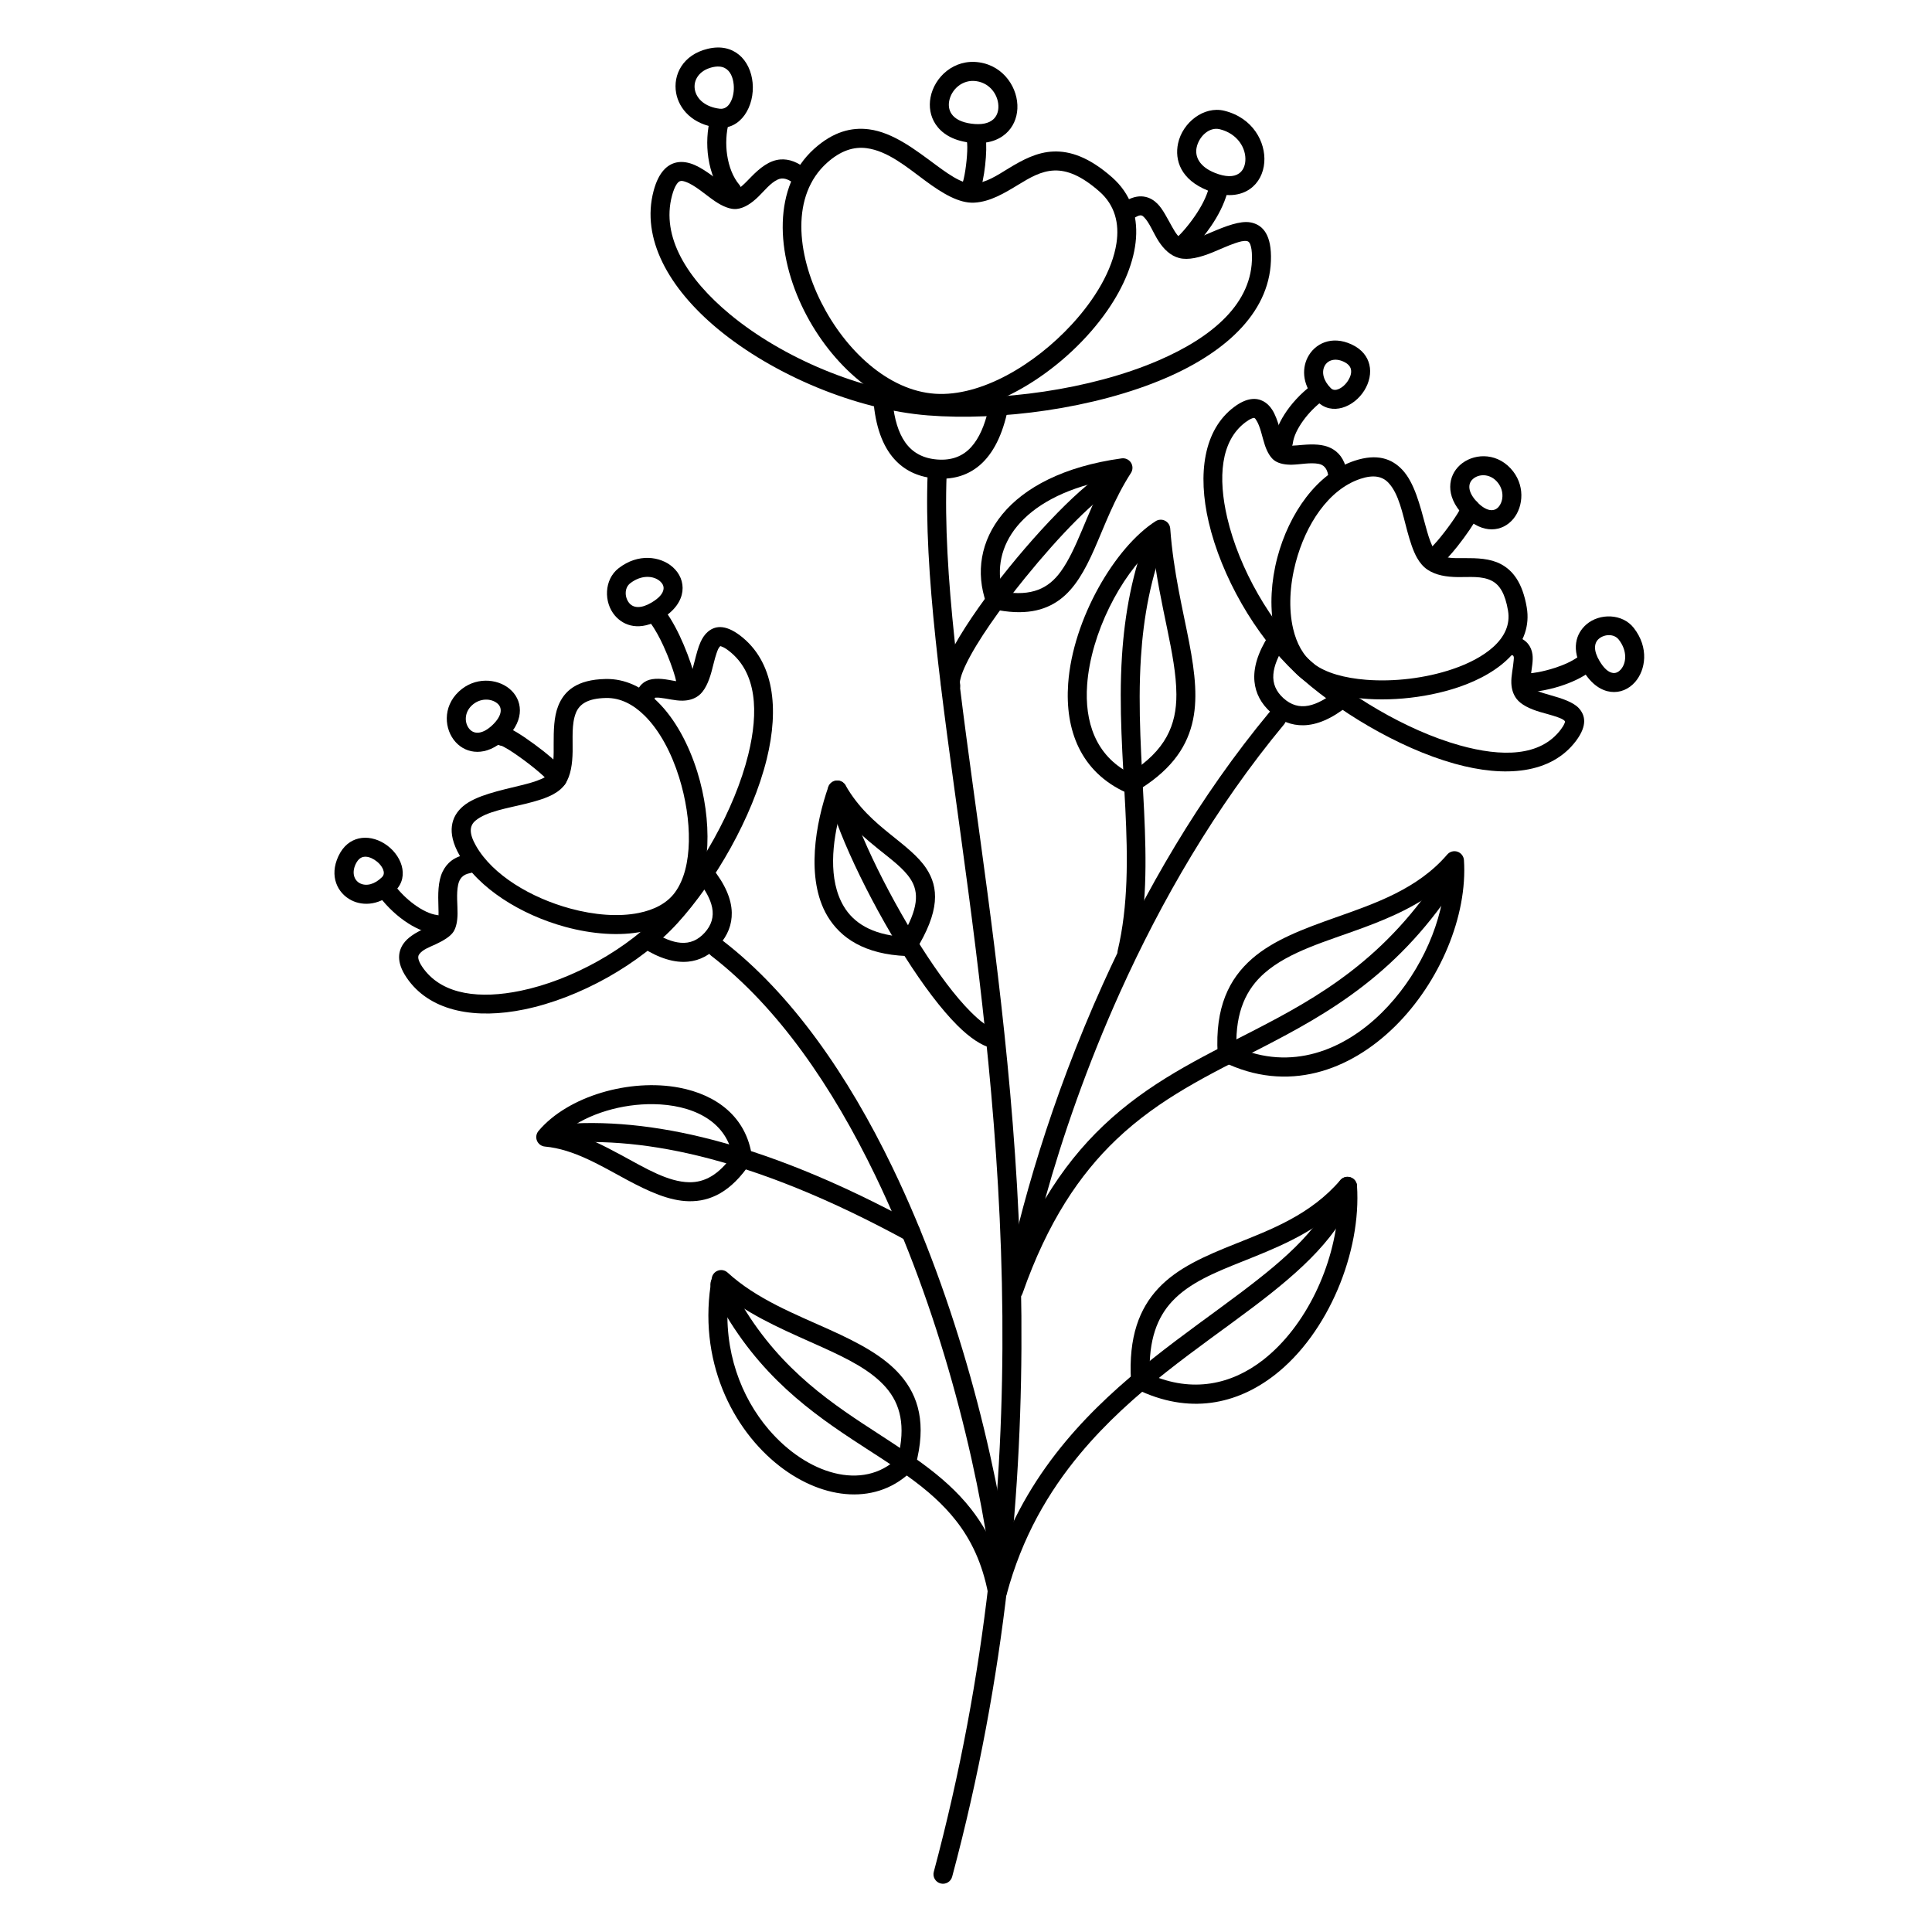<?xml version="1.0" encoding="UTF-8"?>
<!-- Uploaded to: SVG Repo, www.svgrepo.com, Generator: SVG Repo Mixer Tools -->
<svg fill="#000000" width="800px" height="800px" version="1.1" viewBox="144 144 512 512" xmlns="http://www.w3.org/2000/svg">
 <g fill-rule="evenodd">
  <path d="m389.84 269.38c-2.086 53.176 19.051 129.57 19.801 223.37 0.363 45.25-4.047 94.57-18.176 147.3-0.359 1.34 0.438 2.723 1.781 3.082 1.344 0.359 2.727-0.438 3.086-1.781 14.258-53.215 18.711-102.98 18.348-148.65-0.75-93.699-21.891-170.01-19.809-223.13 0.055-1.391-1.027-2.562-2.418-2.621-1.387-0.051-2.562 1.031-2.613 2.422z"/>
  <path d="m480.45 332.7c-18.652 22.461-33.195 47.75-44.23 72.23-13.719 30.426-22.02 59.609-26.105 80.559-0.25 1.293 0.539 2.566 1.816 2.91 1.273 0.344 2.598-0.352 3.039-1.598 6.672-19.047 15.195-31.594 24.832-40.781 11.621-11.078 24.828-17.293 38.199-24.164 18.414-9.457 37.141-20.086 52.91-45.082 0.738-1.176 0.391-2.734-0.789-3.477-1.176-0.742-2.731-0.391-3.477 0.789-15.164 24.039-33.238 34.195-50.945 43.289-13.801 7.086-27.383 13.566-39.375 25-5.496 5.234-10.66 11.508-15.355 19.348 4.598-16.492 11.109-35.352 19.84-54.723 10.863-24.09 25.16-48.98 43.52-71.082 0.887-1.066 0.738-2.656-0.332-3.547-1.066-0.891-2.656-0.742-3.547 0.328z"/>
  <path d="m332.46 397.28c17.684 13.605 32.121 34.668 43.531 58.312 16.801 34.824 26.996 75.262 31.027 106.19 0.18 1.379 1.445 2.352 2.824 2.172 1.379-0.18 2.352-1.445 2.172-2.82-4.09-31.379-14.441-72.398-31.488-107.73-11.77-24.398-26.75-46.074-44.992-60.117-1.105-0.848-2.688-0.641-3.535 0.461-0.848 1.102-0.641 2.688 0.461 3.531z"/>
  <path d="m332.53 485.41c10.117 20.645 24.023 31.262 37.238 39.992 10.496 6.941 20.559 12.602 27.602 21.609 3.973 5.074 6.953 11.234 8.5 19.328 0.219 1.156 1.203 2.004 2.379 2.047 1.172 0.043 2.223-0.73 2.527-1.863 4.055-15.137 11.07-27.184 19.48-37.27 13.816-16.578 31.367-27.914 45.883-38.883 12.773-9.648 23.211-19.098 27.348-31.156 0.457-1.312-0.246-2.75-1.562-3.199-1.316-0.453-2.75 0.246-3.199 1.562-3.848 11.207-13.754 19.809-25.621 28.773-14.793 11.176-32.633 22.781-46.719 39.676-7.246 8.688-13.5 18.766-17.871 30.875-1.82-5.035-4.266-9.277-7.176-12.996-7.371-9.422-17.812-15.445-28.793-22.703-12.574-8.312-25.863-18.367-35.492-38.012-0.609-1.25-2.121-1.766-3.367-1.152-1.25 0.609-1.766 2.121-1.156 3.371z"/>
  <path d="m503.62 458.22c-0.066-1.02-0.746-1.898-1.719-2.219-0.969-0.324-2.039-0.027-2.703 0.75-7.867 9.164-18.293 13.07-27.785 16.867-7.988 3.191-15.348 6.34-20.453 11.809-4.957 5.305-7.938 12.754-7.234 24.574 0.055 0.906 0.59 1.711 1.406 2.113 13.965 6.859 26.629 4.066 36.633-3.691 14.316-11.102 23.031-32.695 21.855-50.203zm-5.027 6.293c-0.918 14.684-8.422 31.016-19.918 39.93-8.234 6.387-18.574 8.832-29.988 3.773-0.289-9.145 1.977-15.094 5.953-19.352 4.637-4.961 11.398-7.672 18.645-10.57 8.492-3.394 17.621-6.981 25.309-13.781z"/>
  <path d="m531.96 371.93c-0.07-1.023-0.75-1.898-1.719-2.223-0.973-0.324-2.039-0.027-2.707 0.75-7.871 9.172-19.152 12.984-29.641 16.699-8.418 2.984-16.367 5.918-22.09 10.918-6.074 5.309-9.84 12.867-9.109 25.203 0.059 0.902 0.594 1.711 1.406 2.109 17.059 8.379 33.602 2.457 45.633-9.434 11.867-11.73 19.215-29.285 18.227-44.023zm-5.109 6.301c-1.07 11.984-7.402 24.988-16.66 34.137-10.207 10.094-24.086 15.5-38.531 9.121-0.254-9.426 2.641-15.406 7.461-19.621 6.559-5.731 16.332-8.375 26.098-11.984 7.633-2.824 15.266-6.195 21.633-11.648z"/>
  <path d="m445.09 397.12c5.734-24.258-0.523-51.168 1.27-78.941 0.68-10.598 2.574-21.328 6.875-32.082 0.516-1.289-0.109-2.758-1.402-3.273-1.289-0.516-2.758 0.113-3.273 1.402-4.512 11.273-6.512 22.52-7.227 33.629-1.773 27.48 4.531 54.109-1.145 78.105-0.32 1.355 0.52 2.711 1.875 3.031 1.352 0.32 2.707-0.52 3.027-1.871z"/>
  <path d="m398.41 325.1c-0.09-0.398 0.039-0.922 0.215-1.562 0.273-1.016 0.754-2.203 1.395-3.527 2.91-6.055 8.973-14.668 15.672-22.914 9.016-11.102 19.137-21.609 24.359-23.941 1.27-0.566 1.84-2.059 1.273-3.328-0.566-1.27-2.059-1.84-3.328-1.273-6.453 2.883-20.191 17.25-30.656 31.008-5.621 7.391-10.309 14.586-12.496 19.648-1.312 3.039-1.699 5.504-1.336 7.051 0.32 1.352 1.68 2.191 3.031 1.875 1.355-0.32 2.191-1.68 1.871-3.035z"/>
  <path d="m405.37 303.82c0.293 0.824 0.988 1.438 1.844 1.621 8.141 1.75 13.574 0.477 17.637-2.527 3.981-2.941 6.66-7.719 9.188-13.453 2.672-6.074 5.25-13.266 9.676-20.125 0.531-0.828 0.535-1.891 0.008-2.719-0.527-0.832-1.492-1.277-2.469-1.145-15.445 2.125-25.812 7.785-31.582 14.77-5.836 7.066-7.148 15.531-4.301 23.578zm4.324-3.031c-1.668-5.965-0.441-12.133 3.863-17.336 4.481-5.43 12.145-9.785 23.133-12.086-4.848 9.113-7.301 18.234-11.621 24.16-3.188 4.375-7.59 6.602-15.375 5.266z"/>
  <path d="m363.4 353.8c1.418 8.613 10.473 28.098 20.543 43.914 4.617 7.258 9.449 13.742 13.82 18.082 3.281 3.258 6.402 5.332 9.008 5.949 1.352 0.316 2.711-0.523 3.031-1.875 0.32-1.352-0.52-2.711-1.875-3.031-1.945-0.461-4.16-2.18-6.613-4.617-4.156-4.129-8.727-10.312-13.125-17.215-9.648-15.156-18.457-33.77-19.816-42.027-0.227-1.371-1.523-2.301-2.894-2.074-1.371 0.227-2.305 1.52-2.078 2.894z"/>
  <path d="m289.71 447.3c11.926-1.457 24.969-0.461 39.133 2.953 16.871 4.07 35.309 11.566 55.316 22.473 1.223 0.664 2.75 0.211 3.414-1.008 0.668-1.219 0.219-2.754-1.004-3.418-20.453-11.145-39.301-18.785-56.543-22.941-14.812-3.574-28.457-4.582-40.926-3.059-1.379 0.168-2.363 1.426-2.195 2.805 0.168 1.383 1.426 2.367 2.805 2.195z"/>
  <path d="m342.87 452.2c0.344-0.516 0.488-1.141 0.398-1.754-1.492-10.488-9.402-16.328-19.266-18.203-13.066-2.488-29.492 2.207-37.297 11.477-0.605 0.719-0.762 1.711-0.402 2.582 0.355 0.867 1.168 1.465 2.102 1.547 7.715 0.695 14.898 5.141 21.699 8.797 5.738 3.078 11.238 5.613 16.477 5.695 5.629 0.09 11.117-2.41 16.289-10.141zm-4.75-1.988c-3.691 5.188-7.441 7.156-11.461 7.094-5.617-0.09-11.484-3.644-17.762-7.051-4.785-2.598-9.77-5.148-14.953-6.512 6.035-4.688 14.945-7.25 23.254-7.129 9.852 0.145 19.039 4.09 20.922 13.598z"/>
  <path d="m384.24 397.36c0.902 0.039 1.758-0.418 2.234-1.184 6.746-10.789 6.273-17.051 3.023-22.004-2.109-3.215-5.629-5.918-9.543-9.07-4.043-3.258-8.527-7.086-11.871-12.98-0.484-0.859-1.43-1.355-2.414-1.266-0.984 0.086-1.824 0.738-2.152 1.672-3.305 9.398-6.129 24.355-0.238 34.238 3.477 5.836 9.859 10.145 20.961 10.594zm-1.262-5.121c-7.961-0.629-12.762-3.664-15.371-8.051-4.215-7.07-3.035-17.102-0.883-25.023 3.144 4.098 6.727 7.168 10.07 9.859 3.449 2.781 6.629 5.078 8.488 7.91 2.34 3.562 2.074 7.898-2.305 15.305z"/>
  <path d="m442.46 354.05c0.75 0.34 1.613 0.293 2.32-0.125 9.07-5.352 13.387-11.285 15.105-17.977 1.633-6.34 0.836-13.449-0.723-21.598-1.668-8.703-4.184-18.672-5.039-30.289-0.066-0.883-0.59-1.668-1.383-2.066-0.793-0.395-1.738-0.348-2.484 0.129-10.742 6.844-21.965 25.926-23.18 43.051-0.867 12.195 3.215 23.348 15.383 28.875zm0.906-5.16c-9.102-4.734-11.949-13.707-11.266-23.359 0.973-13.711 8.883-28.875 17.426-36.52 1.773 15.828 6.184 28.469 6.231 39.004 0.039 8.156-2.852 14.887-12.391 20.875z"/>
  <path d="m386.02 533.41c0.297-0.309 0.512-0.684 0.621-1.098 2.941-10.98 0.797-18.324-4.019-23.883-4.379-5.059-11.176-8.609-18.715-12.02-9.137-4.137-19.41-8.117-27.09-15.168-0.676-0.621-1.637-0.824-2.504-0.531-0.871 0.293-1.512 1.035-1.676 1.938-3.941 21.781 5.477 40.195 17.965 49.895 11.734 9.113 26.105 10.52 35.418 0.867zm-4.078-3.047c-9.297 8.988-24.191 4.231-34.242-7.547-7.262-8.504-12.039-20.789-10.707-34.895 7.512 5.656 16.59 9.344 24.836 13.078 6.809 3.082 13.031 6.16 16.984 10.727 3.785 4.367 5.258 10.145 3.129 18.637z"/>
  <path d="m375.56 251.21c0.703 6.84 2.781 11.824 6 15.047 2.672 2.676 6.144 4.215 10.457 4.547 4.352 0.328 8.023-0.711 11.031-3.035 3.574-2.758 6.25-7.449 7.805-14.199 0.312-1.355-0.535-2.707-1.891-3.019-1.355-0.312-2.707 0.535-3.019 1.891-1 4.348-2.469 7.688-4.516 9.977-2.281 2.555-5.305 3.644-9.027 3.359-3.734-0.285-6.602-1.801-8.562-4.629-1.758-2.539-2.809-6.035-3.266-10.449-0.141-1.383-1.379-2.391-2.762-2.25-1.383 0.145-2.391 1.379-2.25 2.762z"/>
  <path d="m391.55 253.38c15.957 1.023 35.457-12.004 45.922-27.109 8.789-12.688 11.02-26.664 1.23-35.285-6.121-5.391-11.148-6.984-15.48-6.836-4.441 0.156-8.246 2.234-11.906 4.453-3.062 1.863-5.992 3.879-9.391 4.07-1.199 0.074-2.426-0.332-3.707-0.941-1.945-0.934-3.953-2.363-6.055-3.914-5.453-4.031-11.449-8.73-17.902-9.551-4.574-0.586-9.422 0.598-14.5 5.168-11.016 9.922-10.297 27.746-2.602 43.008 7.18 14.242 20.285 26.035 34.391 26.938zm0.324-5.027c-12.496-0.801-23.855-11.562-30.219-24.176-6.609-13.117-7.988-28.473 1.477-37 3.695-3.324 7.164-4.34 10.492-3.914 5.648 0.723 10.77 5.074 15.547 8.605 4.617 3.418 9.023 6.066 13.039 5.836 4.207-0.234 7.93-2.492 11.723-4.797 2.93-1.777 5.91-3.594 9.465-3.723 3.383-0.117 7.199 1.375 11.973 5.582 4.109 3.613 5.301 8.457 4.504 13.684-1.07 7.074-5.613 14.777-11.84 21.531-9.887 10.73-24.07 19.148-36.16 18.371z"/>
  <path d="m444.96 201.54c0.617-0.344 1.09-0.543 1.52-0.449 0.273 0.059 0.48 0.246 0.695 0.461 1.488 1.496 2.469 4.219 3.879 6.387 1.398 2.144 3.137 3.828 5.43 4.438 2.387 0.641 5.551-0.148 8.793-1.469 2.043-0.828 4.137-1.82 6.062-2.469 1.168-0.395 2.234-0.703 3.129-0.547 0.426 0.074 0.688 0.398 0.883 0.934 0.281 0.762 0.418 1.773 0.434 3.082 0.168 12.426-10.438 21.402-24.684 27.574-18.25 7.906-42.637 11.023-60.82 9.574-17.98-1.43-38.812-10.109-52.91-21.824-11.164-9.281-18.227-20.402-15.281-31.391 0.355-1.32 0.754-2.316 1.238-3.027 0.273-0.395 0.535-0.676 0.863-0.797 0.398-0.145 0.828-0.047 1.281 0.094 2.617 0.824 5.496 3.523 8.023 5.227 2.113 1.422 4.129 2.199 5.691 2.043 2.051-0.203 3.973-1.504 5.797-3.277 1.617-1.574 3.164-3.594 5.078-4.504 1.379-0.652 2.902-0.289 4.945 1.547 1.035 0.926 2.629 0.84 3.559-0.195 0.926-1.035 0.84-2.629-0.195-3.559-2.871-2.574-5.375-3.289-7.531-3.137-2.969 0.211-5.488 2.285-7.773 4.617-0.84 0.855-1.652 1.727-2.484 2.438-0.617 0.52-1.203 0.988-1.891 1.055-0.492 0.051-1.012-0.348-1.652-0.738-1.254-0.762-2.621-1.84-4.027-2.871-1.613-1.184-3.269-2.309-4.852-3.004-1.707-0.75-3.367-1.023-4.887-0.699-2.324 0.496-4.688 2.406-6.051 7.484-3.398 12.684 4.043 25.859 16.93 36.57 14.848 12.34 36.789 21.465 55.73 22.973 18.902 1.504 44.254-1.754 63.223-9.973 16.371-7.098 27.91-17.984 27.719-32.266-0.082-6.254-2.598-8.402-5.481-8.914-2.695-0.473-6.512 1-10.285 2.609-1.664 0.711-3.328 1.418-4.856 1.801-0.891 0.223-1.707 0.363-2.414 0.176-1.477-0.398-2.293-1.879-3.133-3.344-1.293-2.258-2.441-4.695-3.91-6.172-0.934-0.938-1.992-1.566-3.195-1.828-1.395-0.305-3.051-0.141-5.043 0.969-1.215 0.68-1.648 2.215-0.973 3.43 0.68 1.215 2.215 1.652 3.426 0.973z"/>
  <path d="m400.27 181.74c0.016 0.094 0.031 0.227 0.039 0.328 0.164 2.199-0.293 6.676-0.922 9.367-0.105 0.449-0.289 0.996-0.367 1.227-0.727 0.805-0.867 2.023-0.277 2.996 0.723 1.184 2.273 1.559 3.465 0.836 0.418-0.254 0.973-0.773 1.387-1.688 0.574-1.277 1.156-4.113 1.477-6.988 0.324-2.867 0.395-5.758 0.141-7.113-0.203-1.07-0.684-1.723-1.051-2.055-1.035-0.93-2.625-0.848-3.555 0.188-0.738 0.816-0.84 1.988-0.336 2.902z"/>
  <path d="m458.17 211.49c0.883-0.539 4-3.496 6.762-7.551 1.812-2.656 3.481-5.777 4.32-8.922 0.359-1.34-0.438-2.723-1.781-3.082-1.34-0.363-2.723 0.438-3.086 1.777-0.695 2.609-2.113 5.184-3.617 7.391-2.184 3.207-4.523 5.66-5.223 6.086-1.184 0.727-1.559 2.273-0.836 3.465 0.723 1.184 2.277 1.559 3.461 0.836z"/>
  <path d="m400.78 181.77c4.539 0.602 7.723-0.539 9.773-2.356 1.926-1.707 2.934-4.078 3.062-6.606 0.266-5.305-3.473-11.293-10.094-12.281-6.727-1-11.914 3.938-12.922 9.289-0.469 2.457-0.07 4.988 1.352 7.125 1.535 2.301 4.32 4.234 8.828 4.828zm0.66-4.992c-2.648-0.352-4.391-1.273-5.293-2.629-0.676-1.016-0.82-2.227-0.598-3.398 0.566-3 3.457-5.797 7.234-5.234 3.801 0.562 5.949 3.992 5.797 7.039-0.055 1.176-0.473 2.297-1.367 3.09-1.203 1.062-3.117 1.484-5.773 1.133z"/>
  <path d="m339.92 192.95c-1.668-1.977-2.758-4.785-3.219-7.863-0.422-2.856-0.293-5.945 0.496-8.887 0.359-1.344-0.438-2.727-1.781-3.086-1.34-0.359-2.723 0.438-3.086 1.785-0.969 3.617-1.133 7.418-0.609 10.93 0.602 4.07 2.137 7.746 4.344 10.367 0.898 1.062 2.488 1.199 3.551 0.305 1.062-0.898 1.199-2.484 0.305-3.551z"/>
  <path d="m334.15 177.82c6.176 0.734 9.902-5.699 9.297-11.914-0.281-2.926-1.508-5.668-3.594-7.387-1.957-1.613-4.695-2.453-8.312-1.582-6.574 1.582-9.234 6.879-8.359 11.715 0.766 4.242 4.348 8.375 10.969 9.168zm0.594-5.004c-3.852-0.461-6.156-2.59-6.602-5.059-0.457-2.519 1.156-5.102 4.578-5.922 1.348-0.324 2.453-0.262 3.32 0.176 1.539 0.773 2.215 2.562 2.394 4.383 0.16 1.668-0.129 3.43-0.883 4.762-0.586 1.047-1.508 1.816-2.809 1.66z"/>
  <path d="m464.08 194.49c4.957 1.977 8.688 1.324 11.152-0.391 2.281-1.586 3.609-4.184 3.82-7.098 0.391-5.312-2.992-11.773-10.59-13.648-5.406-1.336-11.086 3.113-12.266 8.664-0.941 4.434 0.711 9.617 7.883 12.473zm1.863-4.68c-4.027-1.605-5.348-4.254-4.82-6.746 0.617-2.883 3.324-5.512 6.133-4.816h0.004c4.738 1.168 7.012 5.07 6.769 8.383-0.098 1.352-0.621 2.602-1.676 3.336-1.414 0.984-3.559 0.977-6.41-0.156z"/>
  <path d="m480.25 312.37c-2.961 4.602-4.152 8.715-3.801 12.262 0.305 3.078 1.719 5.812 4.324 8.156 2.625 2.367 5.527 3.481 8.672 3.418 3.559-0.07 7.531-1.73 11.816-5.199 1.082-0.871 1.25-2.461 0.375-3.543-0.871-1.082-2.461-1.246-3.543-0.371-2.617 2.117-5.035 3.453-7.301 3.91-2.461 0.496-4.672-0.176-6.648-1.957-1.973-1.777-2.894-3.883-2.688-6.352 0.184-2.285 1.23-4.801 3.027-7.598 0.754-1.168 0.414-2.731-0.754-3.481-1.168-0.754-2.727-0.414-3.481 0.754z"/>
  <path d="m489.07 323.9c3.051 2.32 7.356 3.918 12.312 4.75 8.918 1.496 20 0.547 29.105-2.531 11.602-3.926 19.77-11.445 18.117-21.156-1.137-6.691-3.797-9.859-6.871-11.477-2.875-1.512-6.297-1.59-9.668-1.582-2.543 0.008-5.062 0.164-6.984-1.133-0.652-0.441-1.105-1.219-1.535-2.137-0.699-1.488-1.234-3.328-1.762-5.285-1.457-5.375-2.941-11.465-6.195-14.891-2.742-2.891-6.617-4.328-12.582-2.367-10.016 3.285-17.426 14.016-20.5 25.672-3.32 12.598-1.449 26.039 6.562 32.137zm3.051-4.012c-2.785-2.121-4.516-5.41-5.422-9.246-1.242-5.277-0.91-11.559 0.68-17.594 2.625-9.957 8.645-19.363 17.199-22.172 3.465-1.137 5.766-0.629 7.359 1.051 2.762 2.902 3.746 8.18 4.981 12.738 0.746 2.75 1.547 5.289 2.617 7.176 0.762 1.34 1.676 2.391 2.731 3.106 2.269 1.531 5.062 1.938 8.023 1.988 3.098 0.055 6.422-0.398 9.102 1.012 2.051 1.078 3.488 3.391 4.246 7.859 0.648 3.812-1.008 7.031-3.918 9.656-2.742 2.473-6.555 4.434-10.848 5.883-7.086 2.398-15.484 3.394-22.863 2.801-5.613-0.449-10.637-1.781-13.887-4.258z"/>
  <path d="m484.69 261.95c-0.062-0.109-0.355-0.617-0.496-0.98-0.398-1.02-0.719-2.277-1.082-3.527-0.527-1.809-1.145-3.594-1.996-4.894-0.637-0.977-1.406-1.723-2.297-2.199-1.781-0.961-4.328-1.086-7.824 1.551-8.016 6.039-9.656 17.68-6.676 30.473 3.34 14.324 12.324 30.062 22.953 39.922 10.594 9.82 27.156 19.883 42.211 24.09 13.414 3.746 25.633 2.699 32.191-6.062 3.09-4.129 2.398-6.824 0.723-8.656-1.461-1.594-4.488-2.59-7.574-3.453-1.281-0.359-2.559-0.719-3.617-1.207-0.535-0.246-1.016-0.488-1.297-0.863-0.617-0.816-0.391-1.922-0.25-3.027 0.262-2.012 0.684-4.055 0.461-5.672-0.148-1.098-0.539-2.059-1.203-2.856-0.766-0.922-1.93-1.684-3.789-2-1.371-0.234-2.672 0.688-2.906 2.059-0.234 1.371 0.691 2.672 2.062 2.906 0.359 0.062 0.637 0.066 0.766 0.262 0.211 0.32 0.121 0.758 0.086 1.23-0.129 1.875-0.699 4.066-0.617 6.016 0.066 1.52 0.473 2.926 1.367 4.113 1.191 1.582 3.527 2.691 6.184 3.488 1.582 0.473 3.277 0.879 4.711 1.402 0.781 0.285 1.484 0.551 1.902 1.008 0.156 0.172 0.023 0.391-0.109 0.699-0.191 0.457-0.504 0.961-0.93 1.531-5.434 7.262-15.695 7.332-26.805 4.227-14.32-4-30.062-13.586-40.141-22.93-9.949-9.227-18.344-23.965-21.469-37.371-2.465-10.562-1.816-20.32 4.797-25.305 0.621-0.469 1.168-0.801 1.66-1 0.293-0.121 0.52-0.227 0.723-0.148 0.203 0.074 0.32 0.277 0.457 0.48 1.148 1.703 1.617 4.586 2.34 6.731 0.664 1.973 1.605 3.461 2.684 4.16 1.156 0.742 2.731 1.043 4.555 1 2.152-0.051 4.793-0.633 6.992-0.223 1.242 0.234 2.172 1.031 2.527 2.902 0.262 1.363 1.582 2.262 2.945 2 1.367-0.258 2.266-1.574 2.004-2.941-0.633-3.34-2.231-5.121-4.164-6.113-2.125-1.094-4.871-1.098-7.535-0.871-1.031 0.086-2.039 0.195-2.961 0.211-0.605 0.012-1.16 0.059-1.562-0.16z"/>
  <path d="m531.14 278.53c-0.121 0.242-0.512 0.992-0.902 1.617-1.777 2.84-5.07 7.168-6.992 8.98-0.109 0.102-0.254 0.223-0.355 0.305-0.902 0.266-1.625 1.027-1.781 2.019-0.223 1.371 0.711 2.664 2.086 2.887 0.535 0.086 1.434 0.031 2.441-0.664 1.027-0.707 2.828-2.644 4.625-4.914 2.258-2.852 4.559-6.219 5.375-7.938 0.562-1.184 0.566-2.117 0.477-2.559-0.293-1.359-1.633-2.231-2.988-1.938-1.098 0.23-1.875 1.148-1.984 2.203z"/>
  <path d="m548.71 327.41c0.918 0.102 4.754-0.277 8.945-1.637 2.738-0.887 5.625-2.176 7.949-3.926 1.109-0.84 1.332-2.418 0.496-3.531-0.836-1.109-2.418-1.332-3.527-0.496-1.887 1.426-4.25 2.438-6.473 3.16-3.219 1.047-6.133 1.5-6.836 1.422-1.387-0.152-2.629 0.844-2.781 2.227-0.152 1.383 0.844 2.629 2.227 2.781z"/>
  <path d="m531.83 280.54c2.668 2.773 5.297 3.75 7.496 3.742 2.332-0.012 4.328-1.082 5.742-2.805 2.703-3.289 3.176-9.152-0.762-13.367-4.113-4.402-10.121-3.859-13.414-0.848-1.574 1.438-2.566 3.426-2.57 5.742-0.004 2.223 0.918 4.852 3.508 7.535zm3.625-3.492c-2.426-2.519-2.582-4.769-1.164-6.066 1.559-1.426 4.391-1.516 6.336 0.566 1.984 2.125 1.914 5.074 0.551 6.734-1.207 1.465-3.32 1.258-5.723-1.234z"/>
  <path d="m486.61 261.49c0.223-1.859 1.293-4.031 2.852-6.16 1.383-1.887 3.164-3.715 5.199-5.246 1.113-0.84 1.336-2.422 0.5-3.531-0.84-1.109-2.422-1.332-3.531-0.496-2.969 2.238-5.488 5.008-7.246 7.777-1.559 2.453-2.523 4.926-2.777 7.059-0.164 1.379 0.82 2.633 2.203 2.797 1.379 0.168 2.633-0.82 2.801-2.199z"/>
  <path d="m493.12 250.43c3.801 3.793 9.668 1.516 12.457-2.981 1.297-2.102 1.859-4.57 1.32-6.812-0.5-2.074-1.887-4.047-4.711-5.363-5.262-2.449-9.781-0.25-11.66 3.473-1.605 3.176-1.359 7.731 2.594 11.684zm3.562-3.566c-2.008-2.004-2.477-4.234-1.66-5.848 0.797-1.582 2.797-2.219 5.035-1.176 1.094 0.512 1.746 1.172 1.938 1.977 0.242 0.988-0.129 2.051-0.703 2.981-0.637 1.027-1.574 1.914-2.602 2.332-0.684 0.281-1.426 0.316-2.008-0.266z"/>
  <path d="m563.55 321.73c2.242 3.762 4.93 5.312 7.285 5.609 2.488 0.316 4.816-0.691 6.492-2.606 2.777-3.176 3.734-9.09-0.371-14.336-3.004-3.836-9.039-3.934-12.535-0.926-2.734 2.352-4.25 6.578-0.871 12.258zm4.332-2.578c-1.617-2.707-1.48-4.738-0.176-5.859 1.473-1.266 4.023-1.402 5.285 0.215 2.269 2.898 2.078 6.152 0.543 7.91-0.543 0.621-1.262 1.027-2.066 0.926-1.23-0.156-2.422-1.227-3.586-3.191z"/>
  <path d="m314.09 395.05c4.606 2.961 8.715 4.148 12.262 3.801 3.078-0.305 5.812-1.719 8.156-4.324 2.367-2.625 3.481-5.527 3.418-8.672-0.07-3.559-1.73-7.531-5.199-11.82-0.875-1.082-2.461-1.246-3.539-0.371-1.082 0.871-1.25 2.461-0.379 3.539 2.121 2.621 3.457 5.035 3.914 7.301 0.496 2.465-0.176 4.676-1.957 6.652-1.777 1.969-3.883 2.891-6.352 2.688-2.285-0.184-4.801-1.23-7.598-3.031-1.172-0.75-2.731-0.414-3.484 0.758-0.75 1.168-0.41 2.727 0.758 3.481z"/>
  <path d="m326.92 383.5c5.598-7.598 5.859-22.145 1.875-34.949-2.277-7.312-5.898-14.027-10.477-18.535-3.961-3.898-8.648-6.18-13.812-6.078-7.688 0.148-11.008 3.215-12.57 7.125-1.176 2.953-1.211 6.613-1.211 10.168 0 2.926 0.141 5.781-1.121 7.723-0.418 0.641-1.203 1.062-2.137 1.48-1.504 0.68-3.383 1.191-5.383 1.684-5.582 1.375-11.949 2.672-15.316 5.5-1.668 1.406-2.738 3.137-3.012 5.293-0.266 2.062 0.234 4.621 2.027 7.766 4.992 8.73 16.27 15.758 28.012 18.953 7.152 1.949 14.453 2.481 20.551 1.238 5.305-1.082 9.723-3.5 12.574-7.367zm-4.055-2.988c-2.144 2.906-5.539 4.606-9.527 5.418-5.406 1.105-11.875 0.566-18.219-1.16-10.406-2.836-20.539-8.855-24.961-16.594-1.863-3.258-1.809-5.305-0.148-6.699 2.898-2.438 8.473-3.285 13.281-4.469 2.816-0.695 5.418-1.469 7.328-2.516 1.418-0.773 2.504-1.711 3.207-2.797 1.449-2.231 1.863-5.262 1.926-8.551 0.059-3.469-0.312-7.269 0.863-10.215 0.965-2.41 3.246-3.863 7.988-3.957 3.832-0.074 7.246 1.746 10.18 4.637 4.051 3.984 7.188 9.969 9.203 16.441 3.469 11.148 3.758 23.844-1.121 30.461z"/>
  <path d="m317.36 329.7c0.047-0.344 0.074-0.605 0.227-0.762 0.07-0.078 0.188-0.043 0.297-0.051 0.289-0.027 0.594-0.012 0.918 0.02 1.898 0.184 4.125 0.812 6.086 0.777 1.578-0.023 3.023-0.418 4.234-1.328 1.598-1.203 2.691-3.617 3.441-6.371 0.445-1.621 0.816-3.356 1.312-4.816 0.27-0.785 0.512-1.488 0.961-1.891 0.098-0.086 0.227 0 0.395 0.059 0.551 0.184 1.172 0.566 1.914 1.137 7.457 5.734 7.934 16.18 5.164 27.453-3.641 14.805-13.121 31.055-22.492 41.336-9.238 10.137-24.23 18.504-37.902 21.316-10.574 2.176-20.383 1.152-25.57-5.731-0.703-0.938-1.164-1.738-1.387-2.457-0.18-0.578-0.164-1.039 0.082-1.414 0.859-1.312 2.793-1.977 4.43-2.738 2.133-0.996 3.945-2.106 4.734-3.367 0.703-1.129 1.023-2.773 1.051-4.711 0.027-2.34-0.363-5.258 0.156-7.695 0.32-1.504 1.152-2.734 3.203-3.082 1.371-0.23 2.293-1.535 2.059-2.906-0.23-1.367-1.531-2.293-2.902-2.059-3.473 0.586-5.383 2.34-6.469 4.57-1.277 2.606-1.219 6.121-1.117 9.266 0.035 1.062 0.066 2.07-0.023 2.938-0.043 0.398-0.07 0.754-0.234 1.012-0.148 0.238-0.469 0.379-0.801 0.574-0.809 0.469-1.805 0.895-2.801 1.367-2.211 1.047-4.359 2.332-5.5 4.066-1.434 2.191-1.832 5.25 1.496 9.668 6.242 8.285 17.879 10.254 30.609 7.633 14.648-3.012 30.711-11.992 40.609-22.855 9.863-10.824 19.828-27.938 23.66-43.527 3.309-13.473 1.93-25.801-6.988-32.652-4.184-3.215-6.918-2.57-8.723-0.965-0.715 0.633-1.324 1.516-1.816 2.598-0.664 1.449-1.137 3.332-1.617 5.203-0.336 1.316-0.672 2.633-1.137 3.719-0.234 0.539-0.457 1.02-0.828 1.301-0.473 0.355-1.082 0.34-1.707 0.309-1.027-0.051-2.113-0.277-3.156-0.465-2.496-0.445-4.816-0.473-6.387 0.539-1.168 0.75-2.141 2.008-2.465 4.258-0.203 1.379 0.75 2.656 2.129 2.856 1.375 0.199 2.656-0.754 2.856-2.129z"/>
  <path d="m277.01 341.67c0.266 0.137 1.145 0.586 1.875 1.043 3.16 1.984 7.992 5.664 10.012 7.812 0.133 0.141 0.289 0.332 0.391 0.457 0.25 0.926 1.023 1.672 2.035 1.832 1.371 0.219 2.664-0.719 2.883-2.09 0.09-0.555 0.023-1.473-0.691-2.504-0.777-1.129-2.902-3.102-5.391-5.078-3.148-2.492-6.856-5.031-8.75-5.938-1.23-0.59-2.203-0.605-2.664-0.508-1.359 0.285-2.227 1.625-1.941 2.984 0.234 1.109 1.168 1.891 2.242 1.988z"/>
  <path d="m323.22 324.72c-0.031 1.293 0.934 2.418 2.242 2.562 1.383 0.152 2.629-0.848 2.781-2.227 0.035-0.32 0.02-0.918-0.156-1.734-0.355-1.676-1.43-4.992-2.906-8.465-1.348-3.176-3.039-6.469-4.789-8.793-0.836-1.105-2.418-1.332-3.527-0.496-1.113 0.84-1.332 2.418-0.496 3.531 1.23 1.633 2.414 3.832 3.445 6.074 1.379 3 2.492 6.078 3.062 8.086 0.172 0.605 0.316 1.316 0.344 1.461z"/>
  <path d="m278.04 339.74c2.769-2.672 3.746-5.301 3.738-7.5-0.008-2.332-1.078-4.328-2.805-5.742-3.289-2.703-9.156-3.176-13.367 0.762-4.402 4.113-3.856 10.121-0.848 13.414 1.441 1.574 3.426 2.566 5.742 2.57 2.223 0.004 4.852-0.918 7.539-3.504zm-3.496-3.629c-2.519 2.426-4.769 2.582-6.066 1.164-1.426-1.559-1.516-4.391 0.566-6.336 2.129-1.984 5.074-1.91 6.734-0.547 1.465 1.199 1.258 3.316-1.234 5.719z"/>
  <path d="m259.88 386.5c-1.859-0.219-4.035-1.289-6.16-2.852-1.883-1.383-3.715-3.168-5.246-5.199-0.84-1.113-2.418-1.332-3.531-0.496-1.109 0.836-1.332 2.418-0.496 3.527 2.238 2.969 5.008 5.484 7.777 7.246 2.453 1.559 4.926 2.523 7.059 2.777 1.379 0.164 2.633-0.824 2.797-2.203 0.168-1.379-0.82-2.637-2.199-2.801z"/>
  <path d="m248.82 379.99c3.793-3.801 1.516-9.668-2.981-12.453-2.098-1.305-4.566-1.863-6.812-1.324-2.074 0.5-4.047 1.887-5.363 4.715-2.449 5.262-0.25 9.777 3.473 11.66 3.172 1.602 7.734 1.355 11.684-2.598zm-3.566-3.559c-2.004 2.008-4.234 2.473-5.848 1.66-1.582-0.801-2.219-2.805-1.176-5.039 0.512-1.098 1.172-1.746 1.973-1.941 0.992-0.234 2.055 0.133 2.984 0.707 1.031 0.641 1.914 1.574 2.336 2.598 0.277 0.688 0.312 1.434-0.27 2.016z"/>
  <path d="m319.23 308.02c3.762-2.242 5.312-4.93 5.613-7.285 0.312-2.488-0.695-4.816-2.609-6.488-3.176-2.781-9.09-3.738-14.332 0.367-3.84 3.004-3.938 9.039-0.93 12.535 2.352 2.738 6.578 4.25 12.258 0.871zm-2.578-4.328c-2.711 1.613-4.738 1.477-5.859 0.172-1.266-1.469-1.402-4.019 0.211-5.285h0.004c2.898-2.269 6.156-2.078 7.91-0.543 0.621 0.543 1.027 1.262 0.926 2.07-0.156 1.227-1.227 2.418-3.191 3.586z"/>
 </g>
</svg>